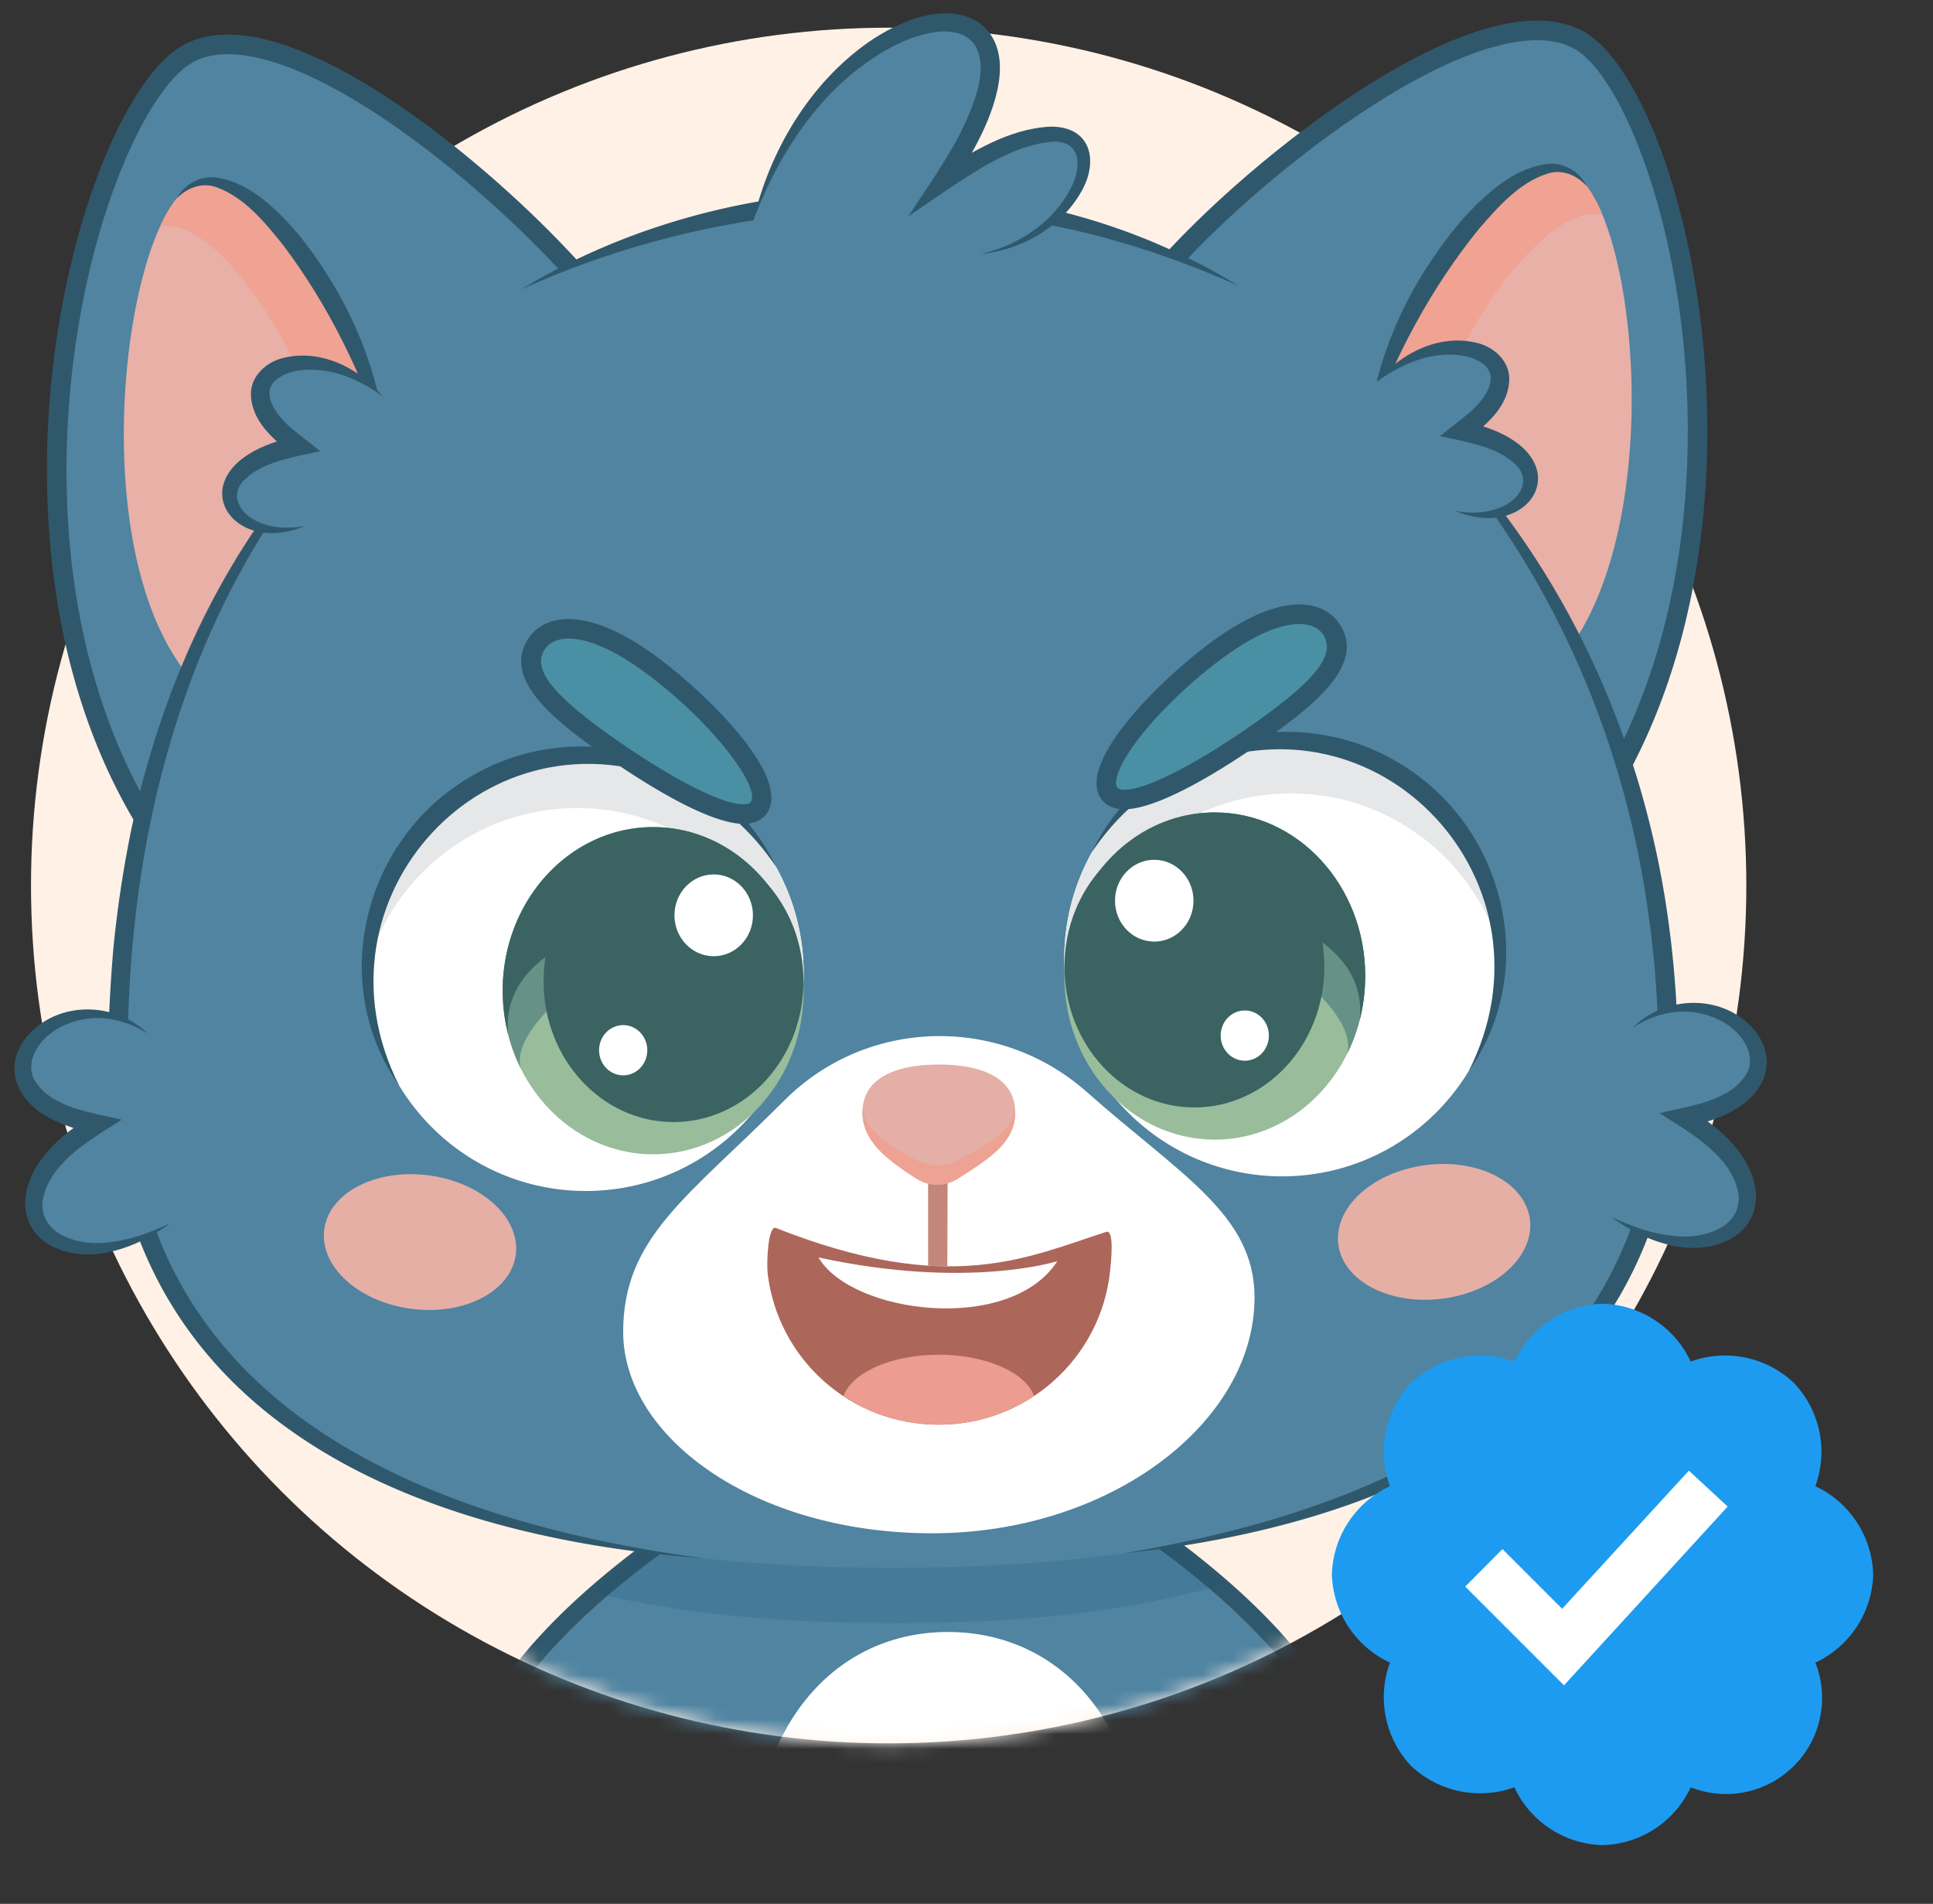 <svg xmlns="http://www.w3.org/2000/svg" width="131" height="129" fill="none"><rect width="100%" height="100%" fill="#333333" stroke="none"/><g clip-path="url(#a)"><circle cx="60.225" cy="60" r="58.124" fill="#FFF1E6"/><mask id="b" width="117" height="118" x="2" y="1" maskUnits="userSpaceOnUse" style="mask-type:alpha"><circle cx="60.225" cy="60" r="58.124" fill="#FBF"/></mask><g mask="url(#b)"><path fill="#5084A1" d="M88.252 113.344c4.046 5.475 3.865 10.365.75 15.06-.374.565-3.486 8.928-13.337.061-1.506-1.356.358-7.271 2.558-7.746-.648-7.662-5.33-13.795-7.317-18.737 1.222-.046 1.771-.444 3.454-.635.129.213 8.926 5.272 13.894 11.997z"/><path fill="#30586C" d="M83.597 132.91c-1.894 0-4.067-.762-6.488-2.278-1.323-.828-2.09-2.107-2.214-3.7-.179-2.264 1.026-5.006 2.932-6.667l.794.909c-1.609 1.403-2.67 3.786-2.521 5.664.096 1.212.651 2.145 1.652 2.771 2.906 1.819 5.353 2.457 7.273 1.898 2.13-.62 3.066-2.592 3.42-3.334.095-.197.145-.306.22-.398 3.082-3.883 2.748-9.145-.896-14.075-4.101-5.551-10.837-9.94-13.049-11.382-.724-.471-.782-.511-.874-.664l1.033-.623a.5.5 0 0 0-.109-.131c.059.047.326.222.61.407 2.258 1.471 9.13 5.949 13.36 11.675 3.98 5.387 4.31 11.186.887 15.519q-.033.064-.09.187c-.416.874-1.524 3.201-4.172 3.973a6.2 6.2 0 0 1-1.762.243zm6.01-4.385-.002.004z"/><path fill="#30586C" d="M75.364 124.845c.169-1.751 1.325-3.203 2.398-4.51l-.138.437c-.14-1.836-.489-3.599-.825-5.413 1.275 1.456 1.894 3.412 2.019 5.312l.018.251-.157.185c-1.084 1.255-2.342 2.391-3.32 3.74z"/><path fill="#5084A1" d="m64.745 149.178.402-25.947s17.158-7.09 18.207-2.532c3.135 13.613-.424 27.118-1.805 31.666a3.93 3.93 0 0 0 .361 3.119c2.275 6.142-9.269 5.417-9.269 5.417-4.36 0-8.324-1.78-7.896-11.723"/><path fill="#30586C" d="M73.747 161.532a21 21 0 0 1-1.126-.028c-2.696-.004-4.598-.68-5.99-2.132-1.886-1.968-2.702-5.31-2.49-10.212l.407-26.327.356-.155c.545-.238 13.38-5.783 17.582-3.907.695.312 1.158.798 1.375 1.452 1.72 5.185 2.111 11.585 1.16 19.019-.545 4.25-1.546 8.851-2.897 13.3a3.34 3.34 0 0 0 .305 2.64l.044.093c.54 1.453.43 2.704-.321 3.715-1.683 2.262-6.25 2.542-8.405 2.542m-8.002-37.901-.396 25.573c-.194 4.498.532 7.639 2.157 9.334 1.15 1.2 2.78 1.759 5.135 1.759h.038c1.86.117 7.014-.02 8.508-2.028.492-.662.549-1.49.175-2.53a4.57 4.57 0 0 1-.39-3.549c2.181-7.188 5.31-20.848 1.745-31.589-.109-.326-.338-.557-.722-.728-2.99-1.335-12.416 2.125-16.25 3.758"/><path fill="#5084A1" d="m57.879 154.754 4.85-29.599s-20.489-9.681-21.758-5.181c-3.794 13.453-.569 29.074.406 33.727.135.641-.239 1.252-.559 1.638-.613.74-.886 1.719-.641 2.646 1.303 4.906 15.673 6.611 17.702-3.231"/><path fill="#30586C" d="M47.997 162.439h-.057c-3.683-.014-7.733-1.506-8.35-4.325-.256-1.168-.032-2.107.748-3.139.251-.333.53-.766.45-1.152-2.827-13.481-2.96-24.926-.396-34.014.163-.577.563-1.024 1.158-1.295 4.229-1.926 19.689 5.268 21.438 6.094l.42.199-5.845 31.387c-.468 2.069-1.741 3.74-3.68 4.833-1.614.911-3.703 1.412-5.887 1.412m-4.5-43.069c-.591 0-1.082.075-1.446.242-.36.163-.457.378-.497.524-2.509 8.898-2.37 20.149.416 33.44.204.973-.43 1.811-.667 2.127-.647.859-.684 1.46-.533 2.154.41 1.88 3.563 3.361 7.176 3.375H48c3.48 0 7.495-1.389 8.388-5.294l5.666-30.435c-4.33-2.015-14.18-6.133-18.554-6.133z"/><path fill="#5084A1" d="M40.416 125.296c0-12.15 8.831-24.283 20.825-24.283s22.606 12.133 22.606 24.283-7.466 20.652-21.199 20.131c-12.645-.943-22.232-7.983-22.232-20.131"/><path fill="#fff" d="M50.872 127.669c0-11.147 5.986-17.091 13.37-17.091 7.386 0 13.372 5.885 13.372 17.091 0 8.439-6.187 13.672-13.572 13.672s-13.17-5.135-13.17-13.672"/><path fill="#30586C" d="M40.416 125.296c-.876-4.058.356-9.012 2.992-12.213-.525 2.065-1.14 4.025-1.632 6.074-.517 2.043-.885 4.062-1.36 6.139"/><path fill="#5084A1" d="M34.97 113.743c-4.046 5.475-3.256 11.517.225 14.796.361.34.583.794.663 1.285 1.34 8.013 15.49 4.418 12-4.58-.646-1.665-1.705-2.747-2.86-4.126.648-7.663 5.33-13.795 7.317-18.738-1.222-.046-1.771-.444-3.454-.635-.129.213-8.925 5.272-13.894 11.998z"/><path fill="#30586C" d="M41.381 134.879c-.71 0-1.413-.097-2.085-.296-2.21-.659-3.643-2.314-4.035-4.66a1.67 1.67 0 0 0-.483-.945c-1.88-1.772-2.99-4.253-3.122-6.984-.143-2.935.834-5.913 2.827-8.609 4.23-5.729 11.103-10.204 13.363-11.676.283-.185.55-.36.609-.406a.5.5 0 0 0-.109.13l1.034.624c-.093.153-.151.191-.875.661-2.214 1.442-8.947 5.831-13.049 11.383-4.146 5.611-2.827 11.189.153 13.998.446.42.738.981.846 1.624.312 1.868 1.446 3.183 3.191 3.704 2.282.682 5.131-.116 6.774-1.896 1.468-1.59 1.78-3.746.879-6.07-.513-1.323-1.317-2.264-2.248-3.354q-.251-.294-.51-.603l.924-.774.503.593c.96 1.126 1.868 2.188 2.455 3.702 1.078 2.776.68 5.376-1.116 7.322-1.488 1.613-3.73 2.53-5.922 2.53z"/><path fill="#1B5679" d="M82.908 107.364c-6.915 1.924-13.65 2.609-22.158 2.609-7.618 0-14.175-.54-20.563-2.062-.106.074 1.8-1.657 3.674-3.161 5.29.915 10.887 1.303 16.89 1.303 6.922 0 12.968-.493 18.789-1.653.569.422 2.7 2.296 3.368 2.964" opacity=".2"/></g><path fill="#5084A1" d="M78.338 18.909c6.596-7.71 22.141-19.802 28.658-16.195 6.443 3.565 14.078 33.635.575 52.962-.453.65-.779 1.462-1.508 1.765-1.111.461-2.314-.332-3.254-1.084-4.802-3.835-25.364-21.64-25.593-33.673-.028-1.518.568-3.13 1.122-3.78z"/><path fill="#30586C" d="M105.367 58.248c-1.093 0-2.137-.698-2.975-1.368-.787-.63-7.886-6.358-14.592-13.838-7.365-8.216-11.151-15.06-11.25-20.342-.034-1.732.635-3.47 1.28-4.224 3.659-4.278 9.354-9.171 14.506-12.47 4.651-2.975 11.022-6.063 14.98-3.873 2.64 1.461 5.278 6.673 6.885 13.599 2.661 11.477 2.459 28.097-6.087 40.326-.098.14-.193.295-.293.456-.352.577-.754 1.229-1.505 1.541-.319.133-.636.19-.951.19zM78.844 19.341c-.421.492-.99 1.924-.962 3.334.093 4.884 3.866 11.621 10.911 19.478 6.635 7.4 13.652 13.065 14.432 13.685.792.632 1.801 1.315 2.583.989.355-.148.599-.547.883-1.009.106-.173.215-.35.337-.523 8.293-11.872 8.477-28.066 5.881-39.264-1.476-6.371-3.982-11.49-6.234-12.736-2.638-1.461-7.475-.1-13.619 3.83-5.052 3.233-10.63 8.028-14.21 12.214z"/><path fill="#E8B0A7" d="M92.735 29.078c1.938-9.167 10.096-19.928 13.98-17.283 4.613 3.141 6.611 27.674-2.787 34.666-.875.652-11.324-16.776-11.195-17.383z"/><path fill="#F0A293" d="M95.876 32.181c-.086.43-3.27-2.496-3.141-3.103 1.938-9.17 10.096-19.93 13.98-17.284.698.475 1.337 1.441 1.884 2.763-3.955-.97-10.971 9.027-12.723 17.624"/><path fill="#30586C" d="M92.735 29.078c.534-5.325 3.046-10.409 6.555-14.417 1.479-1.57 3.239-3.214 5.47-3.543 1.19-.16 2.267.466 2.788 1.508-.698-.763-1.678-1.182-2.671-.865-1.926.621-3.334 2.235-4.633 3.73-3.281 4.043-5.736 8.674-7.507 13.587z"/><path fill="#5084A1" d="M40.934 20.778C34.618 12.835 19.516.198 12.874 3.57 6.31 6.902-2.396 36.68 10.407 56.48c.43.664.725 1.487 1.443 1.817 1.093.501 2.324-.25 3.29-.966 4.935-3.66 26.122-20.72 26.779-32.738.082-1.516-.455-3.15-.987-3.817z"/><path fill="#30586C" d="M12.609 59.126c-.344 0-.692-.069-1.036-.226-.74-.34-1.117-1.006-1.45-1.594a9 9 0 0 0-.275-.468c-8.102-12.525-7.71-29.143-4.642-40.516C7.057 9.456 9.882 4.344 12.573 2.976c4.03-2.047 10.291 1.268 14.831 4.407 5.033 3.478 10.546 8.573 14.051 12.98.619.778 1.224 2.536 1.129 4.268-.289 5.276-4.317 11.98-11.97 19.928-6.97 7.236-14.268 12.707-15.077 13.308-.836.62-1.869 1.261-2.929 1.261zm2.835-55.45c-.867 0-1.627.162-2.268.486-2.294 1.164-4.981 6.19-6.684 12.503-2.993 11.098-3.39 27.288 4.476 39.45.115.178.217.36.317.537.266.472.497.88.847 1.04.771.354 1.804-.293 2.616-.896.257-.19 25.803-19.278 26.51-32.239.077-1.407-.44-2.86-.843-3.367-3.43-4.312-8.832-9.302-13.764-12.714-4.57-3.16-8.434-4.802-11.205-4.802z"/><path fill="#E8B0A7" d="M26.183 30.424c-1.61-9.231-9.378-20.276-13.355-17.77-4.722 2.974-7.595 27.42 1.545 34.743.854.683 11.916-16.359 11.81-16.973"/><path fill="#F0A293" d="M22.933 33.414c.07.433 3.356-2.378 3.25-2.988-1.61-9.233-9.378-20.278-13.353-17.77-.714.45-1.388 1.391-1.982 2.693 3.986-.827 10.641 9.413 12.085 18.068z"/><path fill="#30586C" d="M26.183 30.424c-1.594-4.973-3.882-9.69-7.017-13.847-1.244-1.539-2.594-3.204-4.496-3.89-.98-.353-1.977.03-2.702.768.56-1.022 1.654-1.607 2.84-1.405 2.217.406 3.915 2.115 5.338 3.735 3.365 4.133 5.693 9.303 6.037 14.64z"/><path fill="#5084A1" d="M7.984 71.869c0-37.526 23.524-58.305 52.541-58.305 29.018 0 52.541 24.523 52.541 58.305 0 25.59-23.523 34.362-52.54 34.362-29.018 0-52.542-8.772-52.542-34.362"/><path fill="#30586C" d="M93.549 26.014c10.854 8.883 17.513 22.262 19.469 36.045.388 2.709.636 5.635.68 8.369.643 16.769-8.865 27.487-24.46 32.243-4.273 1.305-8.67 2.115-13.086 2.58 4.376-.756 8.713-1.736 12.883-3.201 14.157-4.882 23.349-14.421 23.366-29.949.014-3.25-.19-6.641-.647-9.865-1.798-13.663-8.021-26.765-18.205-36.222M47.722 105.592C25.602 103.925 5.98 94.366 7.374 69.228c.062-1.574.178-3.516.32-5.083a79 79 0 0 1 1.126-7.558c1.301-6.367 3.54-12.592 6.859-18.192 2.585-4.37 5.837-8.371 9.66-11.683a51.6 51.6 0 0 0-9.044 12.036C10.67 49.045 8.512 60.952 8.66 72.605c.304 22.441 19.72 30.391 39.062 32.987M35.312 19.618c12.526-7.646 29.44-8.874 42.962-3.161 1.95.83 3.846 1.784 5.638 2.904-3.847-1.73-7.83-3.07-11.908-3.942-12.273-2.547-25.275-.975-36.692 4.199"/><path fill="#5084A1" d="M92.688 26.601c4.964-6.371 13.51-2.25 6.52 2.477 10.154 3 .976 10.444-5.529 1.392-.984-1.37-1.13-3.687-.99-3.869"/><path fill="#30586C" d="M93.345 25.839c1.596-1.933 4.25-3.25 6.786-2.596 1.09.261 2.139 1.193 2.152 2.394.011 1.805-1.496 3.13-2.809 4.097l-.246-1.184c8.398 1.796 4.849 8.382-.61 6.068 1.027.184 2.073.157 2.976-.198 1.21-.432 2.263-1.73 1.188-2.868-.98-1.015-2.443-1.392-3.829-1.71l-1.367-.285c.6-.495 1.54-1.197 2.115-1.7.886-.805 2.035-2.315.76-3.235-.654-.455-1.441-.599-2.257-.594-1.762.015-3.443.778-4.86 1.813z"/><path fill="#5084A1" d="M26.602 27.623c-4.964-6.371-13.51-2.25-6.52 2.477-10.154 3-.976 10.444 5.529 1.392.984-1.37 1.13-3.687.99-3.869"/><path fill="#30586C" d="M25.946 26.86c-1.417-1.035-3.097-1.797-4.86-1.813-.816-.004-1.603.14-2.257.594-1.274.92-.124 2.428.76 3.235.573.5 1.52 1.21 2.116 1.7l-1.368.286c-1.386.317-2.849.694-3.829 1.71-1.075 1.134-.022 2.44 1.188 2.868.903.357 1.951.384 2.976.197-5.459 2.315-9.006-4.274-.61-6.067l-.246 1.183c-1.313-.966-2.82-2.292-2.81-4.096.016-1.202 1.065-2.133 2.154-2.395 2.538-.654 5.19.663 6.785 2.596z"/><path fill="#5084A1" d="M10.013 70.029c-5.964-4.625-13.739 4.026-3.474 6.136-8.505 5.203-2.91 11.555 5 6.715"/><path fill="#30586C" d="M10.012 70.029c-1.206-.75-2.622-1.186-4.025-1.013-1.639.2-3.29 1.133-3.785 2.687-.08.241-.086.487-.086.738.013.066.037.24.049.308.046.12.084.284.15.39 1.093 1.945 3.946 2.24 5.937 2.73l-1.363.86c-1.763 1.152-3.725 2.589-4.01 4.744-.123 2.232 2.516 2.944 4.36 2.715 1.492-.126 2.955-.667 4.305-1.31-1.25.93-2.664 1.647-4.21 1.971-2.465.56-5.65-.423-5.628-3.423.155-2.667 2.452-4.545 4.491-5.826l.213 1.213c-2.044-.47-4.545-1.304-5.287-3.494l-.091-.322c-.007-.097-.054-.4-.056-.5-.02-.814.317-1.608.812-2.227 2.081-2.487 5.976-2.43 8.231-.239z"/><path fill="#5084A1" d="M110.694 69.586c5.964-4.625 13.739 4.026 3.474 6.136 8.504 5.203 2.909 11.555-5.001 6.715"/><path fill="#30586C" d="M110.694 69.586c2.255-2.19 6.148-2.25 8.232.239.494.619.831 1.412.811 2.226-.009.104-.042.39-.055.5-.031.116-.107.376-.14.484-.851 2.077-3.228 2.873-5.241 3.334l.213-1.212c2.04 1.281 4.334 3.157 4.492 5.826.022 2.997-3.164 3.986-5.629 3.423-1.545-.322-2.96-1.042-4.21-1.971 1.35.643 2.815 1.184 4.305 1.31 1.845.228 4.483-.483 4.361-2.716-.286-2.157-2.246-3.591-4.011-4.744l-1.363-.86c1.991-.49 4.844-.783 5.937-2.727.069-.11.104-.272.151-.39l.031-.204c.004-.033.013-.069.017-.102 0-.25-.006-.499-.086-.738-.497-1.554-2.146-2.488-3.784-2.687-1.406-.173-2.82.264-4.026 1.013z"/><path fill="#5084A1" d="M51.05 14.954C56.018-1.591 74.465-3.287 63.886 12.29c13.273-8.932 11.388 3.527 2.558 4.922"/><path fill="#30586C" d="M51.05 14.954c1.113-4.725 3.789-9.285 7.828-12.111C60.873 1.475 63.99.067 66.302 1.5c2.439 1.76 1.324 5.261.262 7.498-.61 1.295-1.359 2.494-2.148 3.653l-.887-.89c2.301-1.442 4.822-3.038 7.642-3.18 2.797-.04 3.32 2.372 2.068 4.476-1.394 2.406-4.103 3.906-6.793 4.155 2.543-.568 4.964-2.149 6.146-4.499.738-1.472.694-3.263-1.39-3.105-2.547.281-4.826 1.81-6.957 3.212l-2.694 1.842c1.222-1.875 2.9-4.223 3.818-6.23.696-1.573 1.594-3.713.738-5.324-1.06-1.568-3.414-.925-4.89-.304-4.977 2.279-8.28 7.114-10.167 12.149"/><path fill="#E5AFA6" d="M97.786 87.989c3.584-.472 6.224-2.879 5.895-5.376s-3.501-4.139-7.086-3.667-6.224 2.879-5.895 5.376c.328 2.497 3.5 4.139 7.086 3.667M34.954 85.014c.33-2.498-2.31-4.904-5.895-5.376s-6.757 1.17-7.086 3.666c-.328 2.498 2.311 4.904 5.896 5.376s6.757-1.17 7.085-3.667"/><path fill="#fff" d="M42.233 90.245c0-6.398 4.328-9.085 10.928-15.69 5.59-5.593 14.572-5.812 20.49-.567 6.37 5.644 11.37 8.305 11.37 13.927 0 8.466-9.778 15.975-21.838 15.975s-20.95-6.52-20.95-13.645"/><path fill="#AC675A" d="M52.595 83.206c11.792 4.671 17.102 1.947 22.378.262.567-.182.317 2.11.253 2.704-.634 5.826-5.59 10.36-11.608 10.36-6.02 0-10.912-4.478-11.595-10.251-.073-.612 0-3.303.572-3.075"/><path fill="#ED9C90" d="M70.078 94.592a11.64 11.64 0 0 1-6.458 1.94c-2.39 0-4.607-.714-6.456-1.938.57-1.594 3.244-2.8 6.456-2.8s5.886 1.204 6.458 2.798"/><path fill="#fff" d="M71.654 85.455c-3.19 4.946-13.924 3.596-16.188-.255 10.13 2.199 16.193.25 16.188.255"/><path fill="#C4867A" d="M64.225 78.95h-1.33l.005 6.8.65.05h.65z"/><path fill="#E3AFA6" d="M58.452 75.385c0-2.381 2.317-3.255 5.175-3.255s5.174.872 5.174 3.255c0 1.984-1.678 3.081-3.902 4.483a2.59 2.59 0 0 1-2.791-.01c-2.002-1.29-3.656-2.533-3.656-4.473"/><path fill="#EEA293" d="M68.799 75.385c0 1.984-1.678 3.083-3.902 4.484a2.59 2.59 0 0 1-2.791-.008c-2.002-1.29-3.654-2.532-3.654-4.476q0-.148.014-.286c.153 1.492 1.74 2.48 3.64 3.509a3.02 3.02 0 0 0 2.791.007c2.113-1.115 3.731-2.002 3.886-3.514.01.09.014.188.014.284z"/><path fill="#fff" d="M39.7 80.699c8.154 0 14.764-6.61 14.764-14.765 0-8.154-6.61-14.765-14.765-14.765-8.154 0-14.764 6.61-14.764 14.765 0 8.154 6.61 14.765 14.764 14.765"/><path fill="#E6E7E8" d="M53.85 70.156q.016-.32.015-.643c0-8.152-6.608-14.763-14.762-14.763-6.695 0-12.35 4.458-14.157 10.568.321-7.87 6.803-14.15 14.753-14.15s14.765 6.61 14.765 14.766c0 1.468-.213 2.885-.614 4.222"/><path fill="#99BC9B" d="M44.266 78.212c5.632 0 10.198-4.963 10.198-11.085s-4.566-11.084-10.198-11.084-10.198 4.962-10.198 11.084 4.566 11.085 10.198 11.085"/><path fill="#669187" d="M34.068 67.127c0-6.12 4.565-11.084 10.198-11.084 4.224 0 7.848 2.79 9.398 6.77-5.232-3.642-19.622 5.516-18.363 9.6a11.8 11.8 0 0 1-1.23-5.284z"/><path fill="#3A6362" d="M34.068 67.127c0-6.12 4.565-11.084 10.198-11.084 4.224 0 7.848 2.79 9.398 6.77-2.845-2.323-20.108-1.124-19.225 7.278a12 12 0 0 1-.368-2.964z"/><path fill="#3A6362" d="M45.645 76.028c4.863 0 8.806-4.268 8.806-9.533s-3.943-9.533-8.806-9.533-8.806 4.268-8.806 9.533 3.943 9.533 8.806 9.533"/><path fill="#fff" d="M48.368 64.79c1.469 0 2.66-1.24 2.66-2.77s-1.191-2.772-2.66-2.772-2.66 1.24-2.66 2.771 1.19 2.771 2.66 2.771M42.233 72.862c.903 0 1.634-.762 1.634-1.702s-.731-1.703-1.634-1.703-1.634.762-1.634 1.703c0 .94.732 1.702 1.634 1.702"/><path fill="#30586C" d="M27.054 73.56c-4.895-6.947-2.403-16.782 4.902-20.97 5.302-3.145 12.383-2.567 17.054 1.468 1.501 1.3 2.743 2.891 3.585 4.68-1.603-2.412-3.826-4.394-6.453-5.604-13.07-5.784-25.506 7.743-19.09 20.427z"/><path fill="#4A90A5" d="M36.39 43.594c.84-1.224 3.199-1.802 7.477 1.264 4.279 3.068 8.69 8.125 7.575 9.843s-6.336-1.43-10.067-4.035c-4.316-3.015-6.294-5.167-4.986-7.072"/><path fill="#30586C" d="M50.407 55.823c-2.43 0-6.875-2.838-9.413-4.611-3.48-2.43-7.036-5.252-5.154-7.995.308-.45.904-1.026 1.984-1.214 1.173-.204 3.241.029 6.429 2.314 3.503 2.512 9.37 8.24 7.746 10.746-.244.374-.628.622-1.113.716a2.5 2.5 0 0 1-.479.042zm-13.47-11.854c-.918 1.337.477 3.12 4.818 6.15 4.139 2.889 7.624 4.596 8.876 4.354.188-.038.233-.107.253-.135.687-1.06-2.847-5.674-7.405-8.941-2.962-2.124-4.67-2.22-5.425-2.086-.494.086-.88.314-1.117.658"/><path fill="#fff" d="M86.891 79.706c8.154 0 14.765-6.61 14.765-14.765 0-8.154-6.61-14.765-14.765-14.765-8.154 0-14.765 6.61-14.765 14.765 0 8.154 6.61 14.765 14.765 14.765"/><path fill="#E6E7E8" d="M72.74 69.164a13 13 0 0 1-.015-.643c0-8.151 6.609-14.762 14.762-14.762 6.696 0 12.351 4.458 14.158 10.568-.322-7.87-6.804-14.15-14.754-14.15s-14.765 6.61-14.765 14.766c0 1.468.213 2.885.614 4.221"/><path fill="#99BC9B" d="M82.324 77.218c5.632 0 10.198-4.963 10.198-11.085 0-6.121-4.566-11.084-10.198-11.084s-10.198 4.963-10.198 11.084c0 6.122 4.566 11.085 10.198 11.085"/><path fill="#669187" d="M92.522 66.134c0-6.121-4.565-11.085-10.198-11.085-4.223 0-7.848 2.79-9.397 6.77 5.232-3.642 19.622 5.516 18.362 9.6.785-1.57 1.23-3.37 1.23-5.283z"/><path fill="#3A6362" d="M92.522 66.134c0-6.121-4.565-11.085-10.198-11.085-4.223 0-7.848 2.79-9.397 6.77 2.844-2.323 20.107-1.124 19.225 7.278.24-.944.368-1.937.368-2.963z"/><path fill="#3A6362" d="M80.945 75.037c4.864 0 8.806-4.268 8.806-9.533s-3.943-9.533-8.806-9.533-8.805 4.268-8.805 9.533 3.942 9.533 8.805 9.533"/><path fill="#fff" d="M78.223 63.8c1.47 0 2.66-1.241 2.66-2.772s-1.19-2.771-2.66-2.771-2.66 1.24-2.66 2.771 1.19 2.771 2.66 2.771M84.36 71.871c.902 0 1.633-.762 1.633-1.703 0-.94-.731-1.702-1.634-1.702s-1.633.762-1.633 1.702.731 1.703 1.633 1.703"/><path fill="#30586C" d="M99.539 72.57c6.418-12.692-6.028-26.21-19.09-20.427-2.627 1.208-4.851 3.192-6.454 5.604.843-1.79 2.084-3.38 3.585-4.68 4.673-4.035 11.752-4.613 17.057-1.468 7.303 4.186 9.797 14.027 4.902 20.97"/><path fill="#4A90A5" d="M90.203 42.601c-.84-1.224-3.199-1.802-7.478 1.264-4.278 3.068-8.69 8.125-7.575 9.843 1.064 1.638 6.336-1.43 10.067-4.035 4.317-3.015 6.294-5.168 4.986-7.072"/><path fill="#30586C" d="M76.183 54.832q-.255 0-.479-.042c-.485-.096-.87-.344-1.112-.716-1.625-2.505 4.243-8.236 7.746-10.746 3.19-2.286 5.256-2.52 6.429-2.314 1.08.188 1.673.764 1.984 1.215 1.882 2.742-1.674 5.564-5.155 7.994-2.54 1.773-6.985 4.611-9.413 4.611zm11.876-12.55c-.904 0-2.496.368-4.948 2.126-2.09 1.498-4.214 3.48-5.68 5.303-1.784 2.219-1.924 3.33-1.724 3.638.02.029.064.1.252.135 1.257.246 4.738-1.465 8.877-4.354 4.34-3.03 5.737-4.813 4.817-6.15-.237-.343-.623-.572-1.117-.658a3 3 0 0 0-.479-.04z"/></g><circle cx="108.603" cy="106.678" r="10.099" fill="#fff"/><path fill="#1D9BF0" d="M126.945 106.678a6.8 6.8 0 0 0-3.92-5.977 6.778 6.778 0 0 0-1.448-6.996 6.78 6.78 0 0 0-6.996-1.448 6.788 6.788 0 0 0-5.978-3.92 6.76 6.76 0 0 0-5.96 3.92 6.8 6.8 0 0 0-3.712-.274 6.76 6.76 0 0 0-3.3 1.722A6.76 6.76 0 0 0 93.919 97a6.76 6.76 0 0 0 .28 3.701 6.815 6.815 0 0 0-3.937 5.977 6.82 6.82 0 0 0 3.937 5.978 6.772 6.772 0 0 0 1.43 6.996 6.82 6.82 0 0 0 6.998 1.449 6.8 6.8 0 0 0 2.432 2.809 6.8 6.8 0 0 0 3.545 1.11 6.78 6.78 0 0 0 5.978-3.918 6.51 6.51 0 0 0 8.766-4.731 6.5 6.5 0 0 0-.322-3.715 6.8 6.8 0 0 0 3.92-5.978m-20.954 7.516-6.693-6.692 2.524-2.541 4.044 4.044 8.59-9.358 2.629 2.432z"/><defs><clipPath id="a"><path fill="#fff" d="M0 0h120v120H0z"/></clipPath></defs></svg>